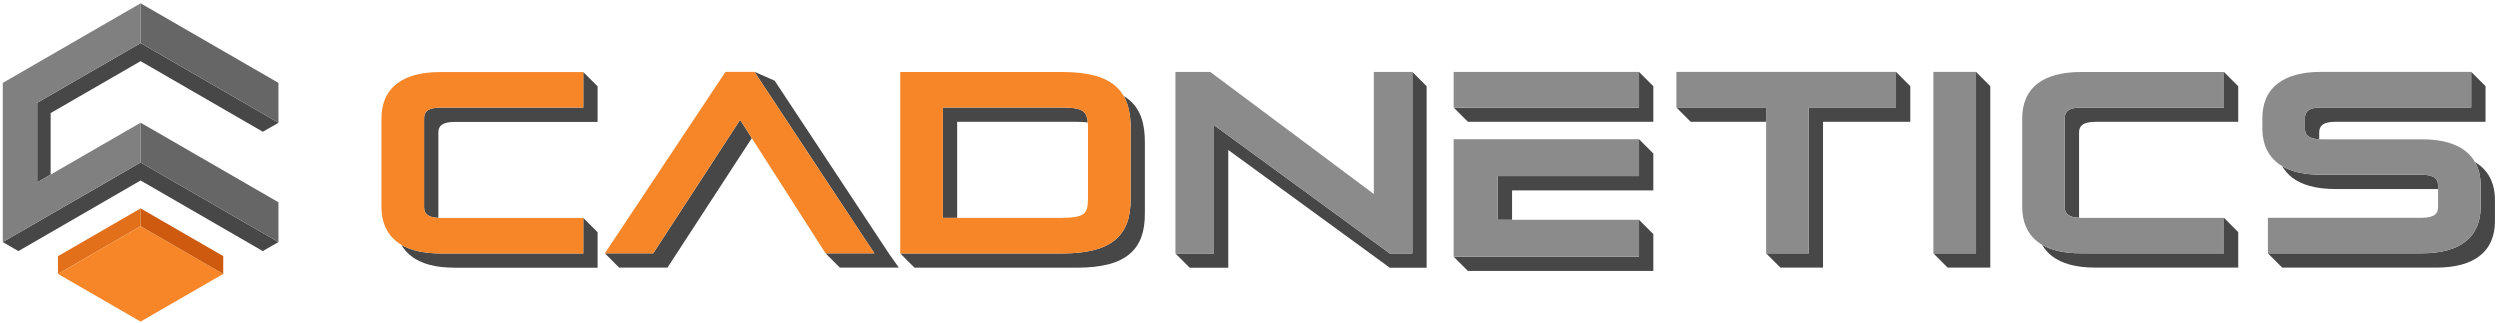 <?xml version="1.0" encoding="UTF-8"?>
<svg xmlns="http://www.w3.org/2000/svg" width="232" height="30" viewBox="0 0 232 30" fill="none">
  <g clip-path="url(#clip0_115_5149)">
    <path d="M5.377 23.773L5.394 23.764L5.377 23.76V23.773Z" fill="#E2701B"></path>
    <path fill-rule="evenodd" clip-rule="evenodd" d="M13.049 19.339V20.99L7.196 24.371L6.017 25.053L5.39 25.415H5.377V23.773L5.394 23.764L13.049 19.339Z" fill="#E2701B"></path>
    <path fill-rule="evenodd" clip-rule="evenodd" d="M13.048 4L3.453 9.537V16.922L4.699 16.202V10.493L13.048 5.676L24.392 12.227L24.754 12.017L24.947 11.908L25.84 11.394V11.385L13.048 4ZM13.048 15.074V15.078L25.84 22.463L13.048 15.074Z" fill="#474747"></path>
    <path fill-rule="evenodd" clip-rule="evenodd" d="M25.84 22.463L24.75 23.091L24.387 23.301L13.048 16.75L10.446 18.253L1.709 23.301L0.257 22.463L0.261 22.459L9.36 17.209L13.048 15.074V15.078L25.84 22.463Z" fill="#474747"></path>
    <path fill-rule="evenodd" clip-rule="evenodd" d="M25.84 22.463L13.048 15.078V15.074L25.84 22.463Z" fill="#474747"></path>
    <path fill-rule="evenodd" clip-rule="evenodd" d="M13.048 20.99L19.663 24.813L20.101 25.065H20.105L20.699 25.411L20.716 25.419L13.048 29.844L5.381 25.419L5.389 25.415L13.048 20.99Z" fill="#F78628"></path>
    <path d="M100.535 10.354C100.198 10.08 99.575 9.979 98.573 9.979H87.499V20.215H88.825V11.305H99.899C100.303 11.305 100.657 11.322 100.948 11.364C100.901 10.876 100.779 10.547 100.535 10.354ZM104.825 9.297C104.657 9.154 104.476 9.019 104.278 8.905C104.737 9.693 104.922 10.674 104.922 11.853V18.505C104.922 20.135 104.531 21.385 103.491 22.253C102.501 23.086 100.935 23.52 98.573 23.52H83.545L84.868 24.842H99.899C102.261 24.842 103.823 24.417 104.817 23.579C105.853 22.712 106.244 21.457 106.244 19.828V13.179C106.244 11.474 105.853 10.185 104.825 9.297Z" fill="#474747"></path>
    <path d="M153.429 8.002V11.306H136.228L134.9 9.983H152.102V6.674L153.429 8.002Z" fill="#474747"></path>
    <path d="M226.251 17.212V17.547C226.192 17.543 226.134 17.543 226.071 17.543H216.731C214.9 17.543 213.594 17.153 212.71 16.479C212.321 16.173 212.011 15.817 211.785 15.415C212.647 15.93 213.833 16.215 215.403 16.215H224.747C225.308 16.215 225.702 16.315 225.945 16.495C226.154 16.646 226.251 16.889 226.251 17.212Z" fill="#474747"></path>
    <path d="M230.657 7.998V11.302H216.731C216.166 11.302 215.772 11.394 215.529 11.574C215.328 11.729 215.223 11.968 215.223 12.291V12.923C214.754 12.906 214.423 12.81 214.205 12.646C214.042 12.529 213.942 12.349 213.912 12.115C213.904 12.056 213.899 11.993 213.899 11.93V10.963C213.899 10.645 214 10.406 214.205 10.251C214.448 10.067 214.838 9.974 215.403 9.974H229.329V6.703L229.334 6.674L230.657 7.998Z" fill="#474747"></path>
    <path d="M231.532 18.56V20.52C231.532 21.865 231.093 22.996 230.087 23.766V23.77C229.203 24.445 227.897 24.834 226.071 24.834H211.789L210.461 23.511L210.469 23.507H224.747C226.569 23.507 227.876 23.121 228.759 22.443V22.439C229.769 21.668 230.205 20.537 230.205 19.193V17.233C230.205 16.412 230.041 15.683 229.689 15.055C229.831 15.134 229.966 15.222 230.087 15.319C231.093 16.093 231.532 17.22 231.532 18.56Z" fill="#474747"></path>
    <path d="M55.457 8.01V11.315H42.188C41.627 11.315 41.233 11.407 40.991 11.591C40.781 11.738 40.68 11.981 40.68 12.303V20.219C40.215 20.202 39.885 20.106 39.667 19.947C39.458 19.796 39.357 19.553 39.357 19.235V10.98C39.357 10.657 39.458 10.414 39.667 10.264C39.91 10.083 40.299 9.987 40.861 9.987H54.129V6.687L55.457 8.01Z" fill="#474747"></path>
    <path d="M55.457 21.551V24.843H42.188C40.362 24.843 39.056 24.457 38.172 23.775C37.782 23.473 37.472 23.121 37.251 22.719C38.113 23.23 39.298 23.519 40.861 23.519H54.129V20.223L55.457 21.551Z" fill="#474747"></path>
    <path d="M132.392 7.998V24.843H128.965L126.834 23.285L113.984 13.92V24.843H110.403L109.08 23.519H112.656V11.612L128.836 23.423L128.965 23.519H131.064V6.678L131.068 6.674L132.392 7.998Z" fill="#474747"></path>
    <path d="M153.429 14.246V17.668H140.32V20.395H138.997V16.341H152.102V12.919L153.429 14.246Z" fill="#474747"></path>
    <path d="M153.429 21.723V25.144H136.219L134.896 23.817H152.101V20.395L153.429 21.723Z" fill="#474747"></path>
    <path d="M163.896 9.974V11.302H156.897L155.569 9.979L155.586 9.974H163.896Z" fill="#474747"></path>
    <path d="M177.277 7.998V11.302H169.177V24.835H165.224L163.896 23.511L163.917 23.507H167.854V9.974H175.95V6.674L177.277 7.998Z" fill="#474747"></path>
    <path d="M184.699 7.998V24.835H180.741L179.417 23.511L179.434 23.507H183.375V6.674L184.699 7.998Z" fill="#474747"></path>
    <path d="M207.709 8.006V11.306H194.445C193.883 11.306 193.49 11.402 193.247 11.583C193.038 11.733 192.937 11.976 192.937 12.295V20.21C192.472 20.194 192.137 20.102 191.919 19.938C191.714 19.787 191.609 19.544 191.609 19.226V10.971C191.609 10.653 191.714 10.41 191.919 10.255C192.162 10.079 192.556 9.979 193.117 9.979H206.386V6.683L207.709 8.006Z" fill="#474747"></path>
    <path d="M207.709 21.543V24.834H194.445C192.619 24.834 191.312 24.445 190.429 23.771C190.039 23.469 189.733 23.113 189.507 22.715C190.37 23.222 191.555 23.507 193.117 23.507H206.386V20.215L207.709 21.543Z" fill="#474747"></path>
    <path d="M69.768 12.818L62.083 24.617L61.945 24.834H57.455L56.131 23.507H60.617L60.76 23.293L68.684 11.122L69.768 12.818Z" fill="#474747"></path>
    <path d="M83.414 24.834H77.935L76.612 23.507H81.148L80.654 22.77L70.162 6.888L70.032 6.674H70.036L71.892 7.491L82.492 23.532H82.484L82.492 23.536L83.414 24.834Z" fill="#474747"></path>
    <path d="M183.375 23.507H179.417V6.67H183.375V23.507Z" fill="#8B8B8C"></path>
    <path fill-rule="evenodd" clip-rule="evenodd" d="M138.996 16.341V20.395H152.101V23.817H134.896V12.919H152.101V16.341H138.996Z" fill="#8B8B8C"></path>
    <path d="M100.964 18.476C100.964 19.175 100.851 19.608 100.552 19.844C100.206 20.11 99.579 20.215 98.573 20.215H87.499V9.979H98.573C99.575 9.979 100.198 10.08 100.535 10.354C100.779 10.547 100.901 10.876 100.948 11.364C100.96 11.508 100.964 11.668 100.964 11.844V18.476ZM104.278 8.905C104.076 8.56 103.819 8.244 103.499 7.971C102.505 7.112 100.935 6.682 98.573 6.682H83.545V23.52H98.573C100.935 23.52 102.501 23.086 103.491 22.253C104.531 21.385 104.922 20.135 104.922 18.505V11.853C104.922 10.674 104.737 9.693 104.278 8.905Z" fill="#F78628"></path>
    <path d="M81.148 23.507H76.612L76.474 23.293L69.768 12.818L68.683 11.122L60.759 23.293L60.617 23.507H56.131L56.621 22.77L67.18 6.888L67.322 6.67H70.028L70.032 6.674L70.162 6.888L80.653 22.77L81.148 23.507Z" fill="#F78628"></path>
    <path d="M39.357 10.98V19.235C39.357 19.553 39.458 19.796 39.667 19.947C39.885 20.106 40.216 20.202 40.681 20.219C40.74 20.223 40.798 20.223 40.861 20.223H54.13V23.519H40.861C39.299 23.519 38.114 23.23 37.251 22.719C37.251 22.719 37.247 22.719 37.247 22.715C37.104 22.636 36.974 22.543 36.849 22.447C35.839 21.672 35.399 20.55 35.399 19.205V10.996C35.399 9.652 35.831 8.525 36.849 7.755C37.732 7.072 39.039 6.687 40.861 6.687H54.13V9.987H40.861C40.3 9.987 39.91 10.083 39.667 10.263C39.458 10.414 39.357 10.657 39.357 10.98Z" fill="#F78628"></path>
    <path fill-rule="evenodd" clip-rule="evenodd" d="M131.064 6.674V23.52H128.965L128.836 23.423L112.656 11.612V23.52H109.08V6.674H112.313L112.439 6.77L127.491 18.003V6.674H131.064Z" fill="#8B8B8C"></path>
    <path fill-rule="evenodd" clip-rule="evenodd" d="M152.102 9.983H134.9V6.674H152.102V9.983Z" fill="#8B8B8C"></path>
    <path fill-rule="evenodd" clip-rule="evenodd" d="M230.205 17.233V19.193C230.205 20.537 229.769 21.668 228.76 22.439V22.443C227.876 23.122 226.569 23.507 224.748 23.507H210.461V20.21H224.748C225.309 20.21 225.702 20.11 225.945 19.934C226.15 19.779 226.251 19.536 226.251 19.218V17.212C226.251 16.889 226.155 16.646 225.945 16.495C225.702 16.316 225.309 16.215 224.748 16.215H215.404C213.833 16.215 212.648 15.93 211.785 15.415C211.642 15.335 211.513 15.247 211.387 15.151C210.44 14.422 210.005 13.388 209.95 12.156V12.06C209.946 12.01 209.946 11.96 209.946 11.909V10.984C209.946 9.639 210.377 8.513 211.387 7.742C212.27 7.059 213.577 6.67 215.404 6.67H229.329V9.975H215.404C214.838 9.975 214.449 10.066 214.206 10.251C214 10.406 213.9 10.645 213.9 10.963V11.93C213.9 11.993 213.904 12.056 213.913 12.115C213.942 12.349 214.042 12.529 214.206 12.647C214.423 12.81 214.754 12.906 215.223 12.923C215.282 12.927 215.341 12.927 215.404 12.927H224.748C226.569 12.927 227.876 13.316 228.76 13.991C229.149 14.293 229.459 14.649 229.686 15.047C229.686 15.051 229.69 15.051 229.69 15.051V15.055C230.041 15.683 230.205 16.412 230.205 17.233Z" fill="#8B8B8C"></path>
    <path fill-rule="evenodd" clip-rule="evenodd" d="M191.61 10.971V19.226C191.61 19.545 191.714 19.788 191.92 19.938C192.137 20.102 192.472 20.194 192.937 20.21C192.996 20.215 193.055 20.215 193.117 20.215H206.386V23.507H193.117C191.555 23.507 190.37 23.222 189.507 22.715C189.36 22.631 189.226 22.539 189.101 22.443C188.096 21.668 187.66 20.541 187.66 19.201V10.992C187.66 9.648 188.096 8.517 189.101 7.746C189.984 7.068 191.296 6.682 193.117 6.682H206.386V9.978H193.117C192.556 9.978 192.162 10.079 191.92 10.255C191.714 10.41 191.61 10.653 191.61 10.971Z" fill="#8B8B8C"></path>
    <path fill-rule="evenodd" clip-rule="evenodd" d="M175.95 6.67V9.974H167.854V23.507H163.896V9.974H155.569V6.67H175.95Z" fill="#8B8B8C"></path>
    <path fill-rule="evenodd" clip-rule="evenodd" d="M3.453 9.537V16.922L4.699 16.202L13.048 11.385V15.074L9.36 17.209L0.261 22.459L0.257 22.463V7.693L13.048 0.307V4L3.453 9.537Z" fill="#808080"></path>
    <path fill-rule="evenodd" clip-rule="evenodd" d="M25.84 7.693V11.385L13.048 4V0.307L25.84 7.693Z" fill="#666666"></path>
    <path fill-rule="evenodd" clip-rule="evenodd" d="M25.84 18.771V22.463L13.048 15.074V11.385L25.84 18.771Z" fill="#666666"></path>
    <path fill-rule="evenodd" clip-rule="evenodd" d="M25.84 22.463L13.048 15.078V15.074L25.84 22.463Z" fill="#666666"></path>
    <path fill-rule="evenodd" clip-rule="evenodd" d="M20.716 23.769V25.415L20.699 25.411L20.105 25.065H20.101L19.663 24.813L13.048 20.99V19.339L20.712 23.764L20.716 23.769Z" fill="#CD5A0E"></path>
    <path fill-rule="evenodd" clip-rule="evenodd" d="M20.716 25.415V25.419L20.699 25.411L20.716 25.415Z" fill="#CD5A0E"></path>
  </g>
  <defs>
    <clipPath id="clip0_115_5149">
      <rect width="231.789" height="30" fill="white"></rect>
    </clipPath>
  </defs>
</svg>
